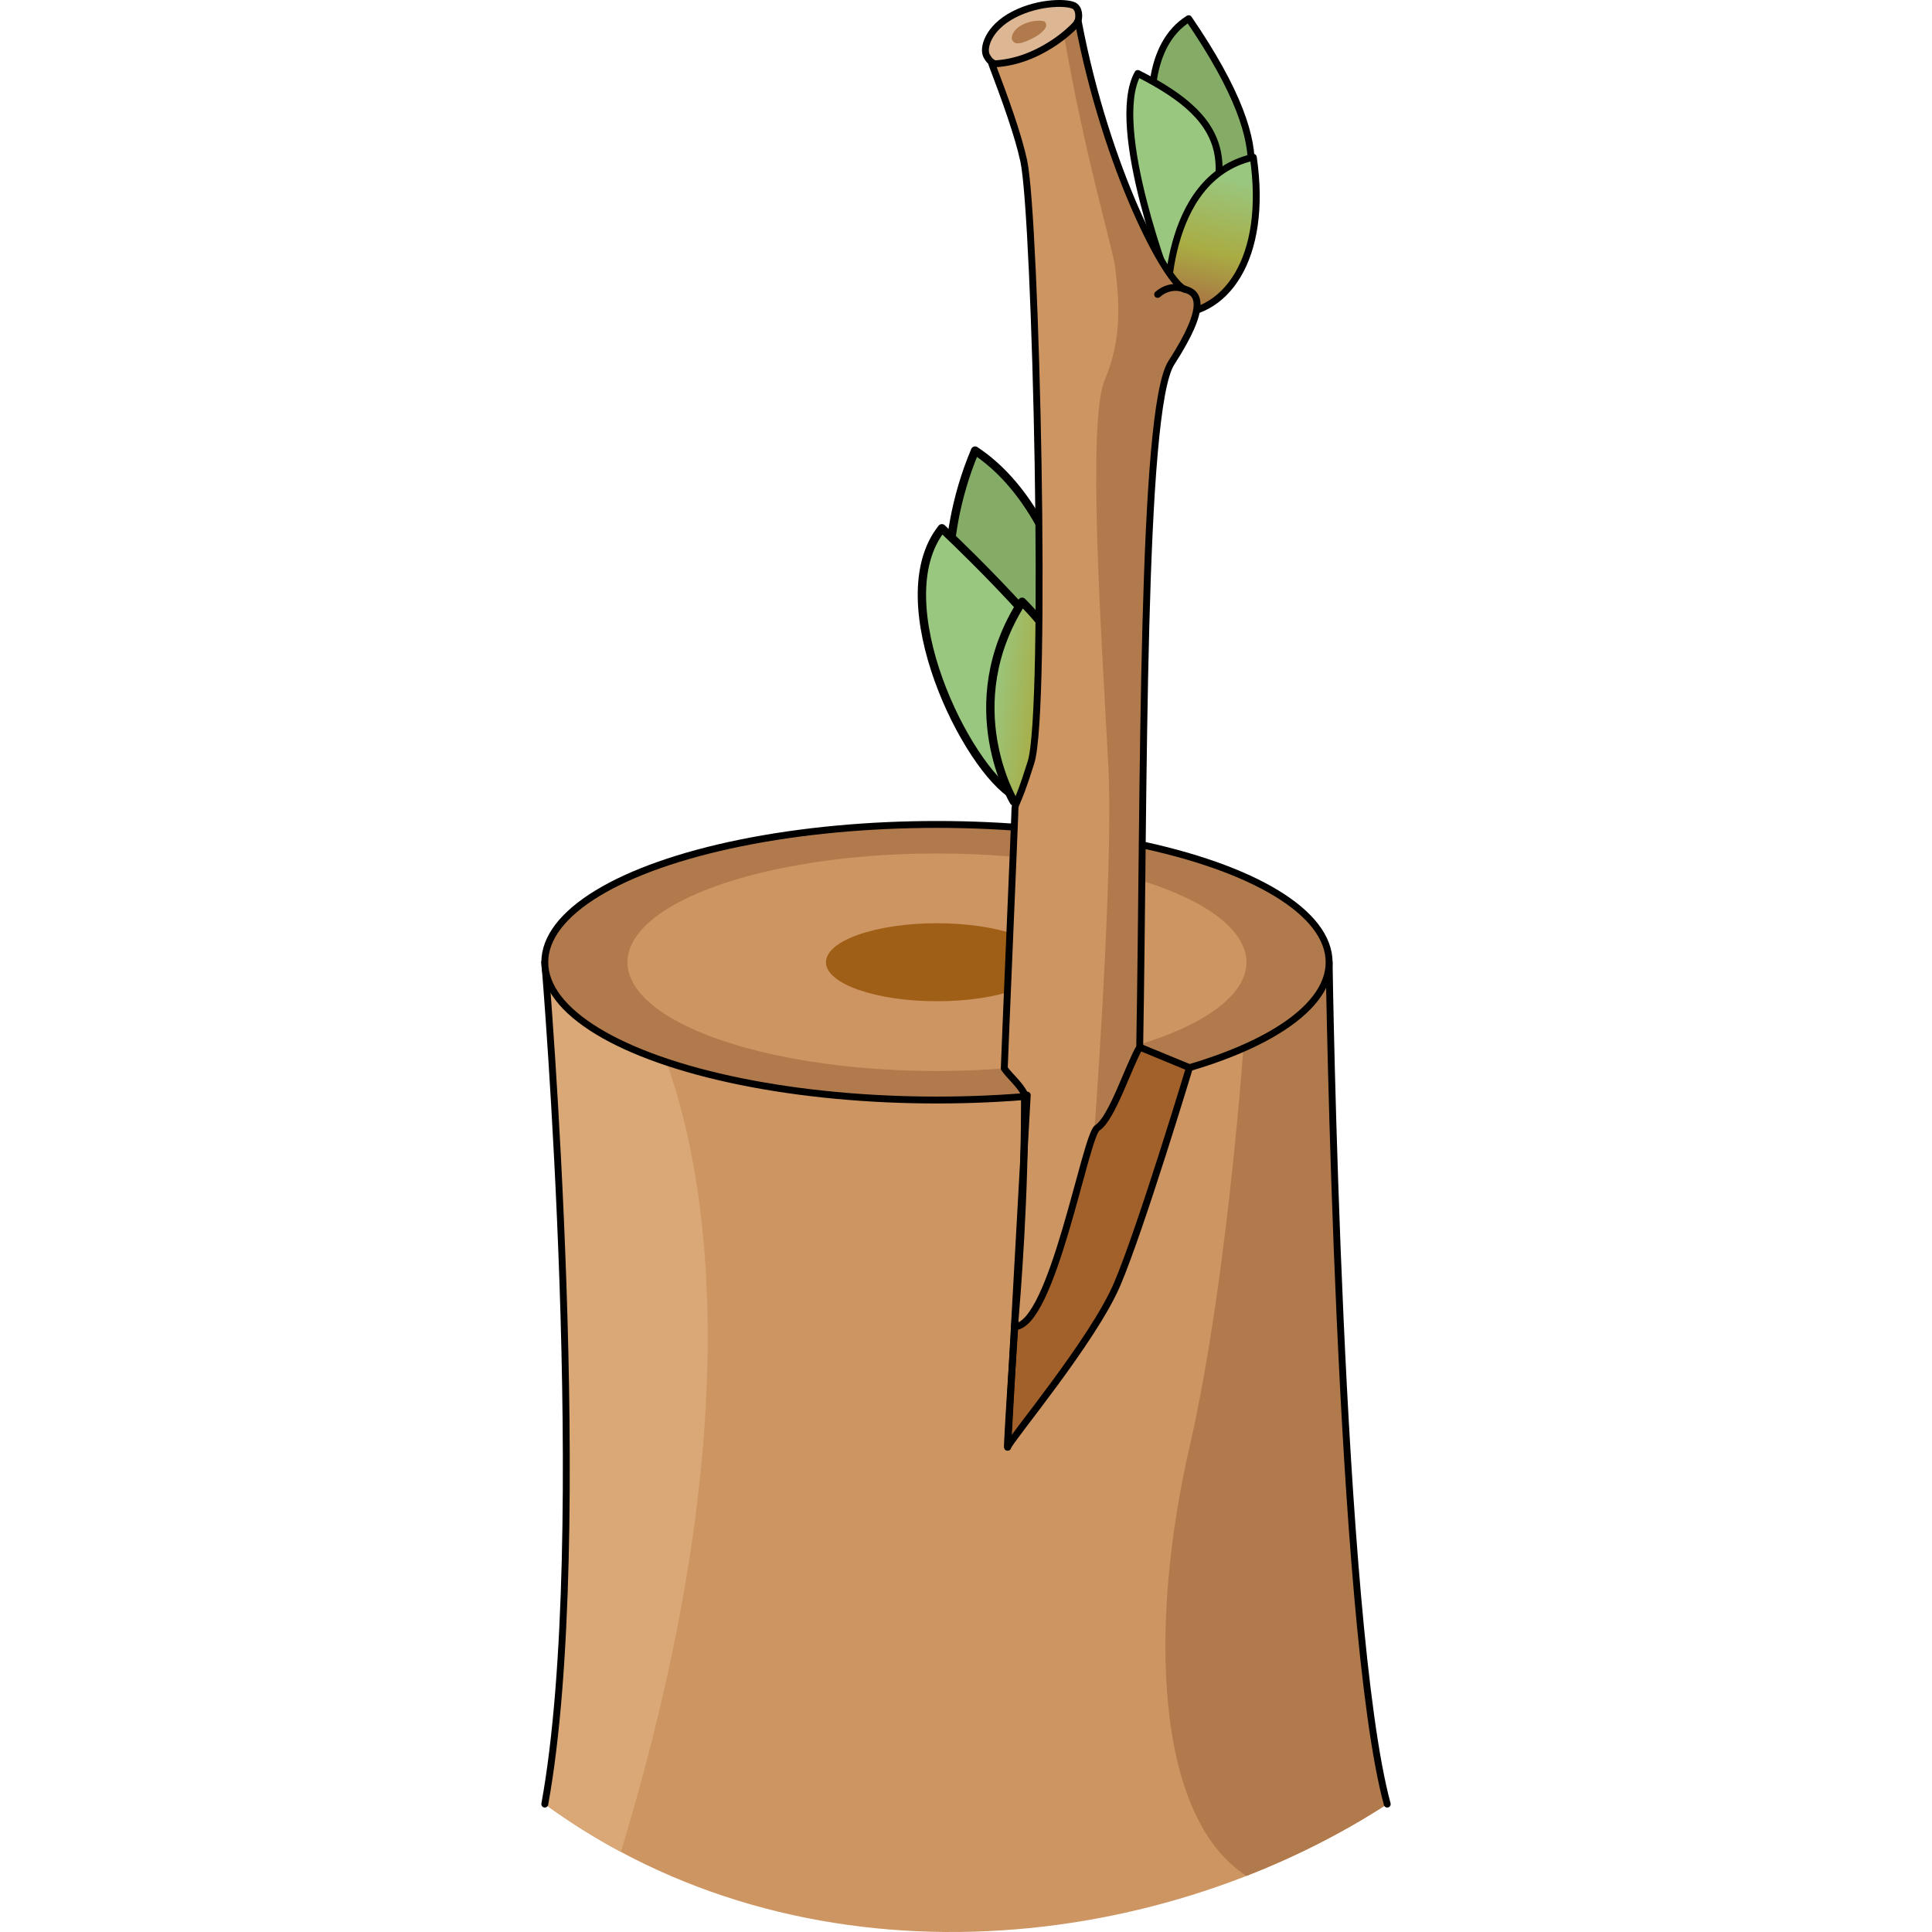 <?xml version="1.0" encoding="utf-8"?>
<!-- Created by: Science Figures, www.sciencefigures.org, Generator: Science Figures Editor -->
<!DOCTYPE svg PUBLIC "-//W3C//DTD SVG 1.1//EN" "http://www.w3.org/Graphics/SVG/1.1/DTD/svg11.dtd">
<svg version="1.1" id="Layer_1" xmlns="http://www.w3.org/2000/svg" xmlns:xlink="http://www.w3.org/1999/xlink" 
	 width="800px" height="800px" viewBox="0 0 119.858 272.65" enable-background="new 0 0 119.858 272.65"
	 xml:space="preserve">
<g>
	<g>
		<path fill="#CD9562" d="M0.486,135.794c0,0,6.833,81.226,0,118.806c36.121,26.392,85.521,21.626,118.887,0.001
			c-6.833-25.28-8.198-118.807-8.198-118.807H0.486z"/>
		<path fill="#D9A876" d="M0.486,254.6c3.465,2.531,7.055,4.771,10.739,6.743c26.949-88.628,1.241-123.595-0.082-123.48l-3.08-2.068
			H0.486C0.486,135.794,7.319,217.02,0.486,254.6z"/>
		<path fill="#B17A4C" d="M111.174,135.794h-4.952l-6.716,5.504c0.023,1.373-2.366,38.204-8.041,62.951
			c-5.674,24.745-5.033,52.022,8.038,60.482c7.043-2.749,13.729-6.152,19.869-10.131C112.54,229.32,111.174,135.794,111.174,135.794
			z"/>
		
			<path fill="none" stroke="#000000" stroke-width="0.972" stroke-linecap="round" stroke-linejoin="round" stroke-miterlimit="10" d="
			M119.373,254.601c-6.833-25.28-8.198-118.807-8.198-118.807H0.486c0,0,6.833,81.226,0,118.806"/>
		<ellipse fill="#B17A4C" cx="55.83" cy="135.794" rx="55.344" ry="19.446"/>
		
			<ellipse fill="none" stroke="#000000" stroke-width="0.972" stroke-linecap="round" stroke-linejoin="round" stroke-miterlimit="10" cx="55.83" cy="135.794" rx="55.344" ry="19.446"/>
		<path fill="#A2612B" d="M84.442,147.774l7.023,2.897c0,0-6.82,22.621-10.204,30.565s-15.153,21.954-15.447,22.984
			c-0.294,1.029,1.759-27.301,2.036-33.357c0.295-6.412,0.365-16.392,0.365-16.392"/>
		
			<path fill="none" stroke="#000000" stroke-width="0.972" stroke-linecap="round" stroke-linejoin="round" stroke-miterlimit="10" d="
			M84.442,147.774l7.023,2.897c0,0-6.82,22.621-10.204,30.565s-15.153,21.954-15.447,22.984c-0.294,1.029,1.759-27.301,2.036-33.357
			c0.295-6.412,0.365-16.392,0.365-16.392"/>
		<ellipse fill="#CD9562" cx="55.83" cy="135.794" rx="43.676" ry="15.347"/>
		<ellipse fill="#9F5F16" cx="55.83" cy="135.794" rx="15.663" ry="5.504"/>
	</g>
	<g>
		
			<path fill="#84AC66" stroke="#000000" stroke-width="1.177" stroke-linecap="round" stroke-linejoin="round" stroke-miterlimit="10" d="
			M58.196,89.871c-0.111-0.816-2.811-12.426,3.013-26.284c14.07,9.28,17.669,35.083,12.868,39.645
			C69.278,107.793,58.745,93.889,58.196,89.871z"/>
		
			<path fill="#99C780" stroke="#000000" stroke-width="1.177" stroke-linecap="round" stroke-linejoin="round" stroke-miterlimit="10" d="
			M73.848,93.218c0,0-4.768-6.735-17.323-18.668c-8.247,10.352,3.568,33.981,10.245,37.768
			C73.006,102.343,73.848,93.218,73.848,93.218z"/>
		
			<linearGradient id="SVGID_1_" gradientUnits="userSpaceOnUse" x1="561.71" y1="289.708" x2="574.981" y2="289.708" gradientTransform="matrix(0.993 0.114 -0.114 0.993 -461.668 -253.204)">
			<stop  offset="0.011" style="stop-color:#99C780"/>
			<stop  offset="0.581" style="stop-color:#A9AC43"/>
			<stop  offset="0.93" style="stop-color:#A97C43"/>
		</linearGradient>
		
			<path fill="url(#SVGID_1_)" stroke="#000000" stroke-width="1.177" stroke-linecap="round" stroke-linejoin="round" stroke-miterlimit="10" d="
			M66.68,113.115c0,0-8.187-13.521,1.166-28.189C81.956,99.052,75.971,112.567,66.68,113.115z"/>
		<g>
			<path fill="#DDB693" d="M75.772,2.822c0,0,0.318-1.263-0.435-1.914c-0.752-0.65-5.028-0.746-8.677,1.154
				c-3.647,1.899-4.405,4.776-3.807,5.846c0.6,1.07,1.574,2.276,6.889-0.217C75.057,5.199,75.772,2.822,75.772,2.822z"/>
			<path fill="#B17A4C" d="M71.215,3.783c0,0,0.117-0.466-0.16-0.707c-0.276-0.239-1.854-0.274-3.197,0.426
				c-1.344,0.701-1.623,1.762-1.401,2.155c0.221,0.395,0.579,0.838,2.538-0.08C70.953,4.658,71.215,3.783,71.215,3.783z"/>
			
				<path fill="none" stroke="#000000" stroke-width="0.972" stroke-linecap="round" stroke-linejoin="round" stroke-miterlimit="10" d="
				M75.772,2.822c0,0,0.318-1.263-0.435-1.914c-0.752-0.65-5.028-0.746-8.677,1.154c-3.647,1.899-4.405,4.776-3.807,5.846
				c0.6,1.07,1.574,2.276,6.889-0.217C75.057,5.199,75.772,2.822,75.772,2.822z"/>
		</g>
		<g>
			<path fill="#CD9562" d="M90.85,40.833c-2.496-0.639-11.074-16.78-15.066-37.732c-1.033,1.117-2.205,2.12-3.508,2.976
				c-2.922,1.913-5.74,2.853-8.699,2.951c1.863,4.89,3.748,10.132,4.508,13.708c1.718,8.072,3.322,77.443,1.025,84.811
				c-2.295,7.365-2.266,5.172-2.295,7.365c-0.014,0.925-1.489,35.229-1.486,35.866c0.77,1.123,2.293,2.334,2.887,3.696
				c0.063,14.508-1.048,28.002-1.434,32.744c5.347,0,9.988-26.987,11.676-28.047c2.078-1.306,4.445-8.819,5.984-11.396
				c0.643-36.248,0.182-89.939,4.471-96.583C94.143,43.095,92.703,41.309,90.85,40.833z"/>
			
				<path fill="#84AC66" stroke="#000000" stroke-width="0.972" stroke-linecap="round" stroke-linejoin="round" stroke-miterlimit="10" d="
				M91.352,2.637c14.088,20.591,8.244,26.099,3.518,30.875C90.141,38.285,79.898,9.771,91.352,2.637z"/>
			
				<path fill="#99C780" stroke="#000000" stroke-width="0.972" stroke-linecap="round" stroke-linejoin="round" stroke-miterlimit="10" d="
				M88.968,41.009c0,0-9.012-23.038-4.795-30.64C97.738,17.224,99.202,23.985,88.968,41.009z"/>
			
				<linearGradient id="SVGID_2_" gradientUnits="userSpaceOnUse" x1="580.136" y1="-70.782" x2="576.174" y2="-52.253" gradientTransform="matrix(1 0.014 -0.014 1 -484.058 87.471)">
				<stop  offset="0.011" style="stop-color:#99C780"/>
				<stop  offset="0.581" style="stop-color:#A9AC43"/>
				<stop  offset="0.93" style="stop-color:#A97C43"/>
			</linearGradient>
			
				<path fill="url(#SVGID_2_)" stroke="#000000" stroke-width="0.972" stroke-linecap="round" stroke-linejoin="round" stroke-miterlimit="10" d="
				M88.318,44.301c0,0-0.884-19.167,12.157-22.111C102.571,36.491,96.538,44.907,88.318,44.301z"/>
			<path fill="#B17A4C" d="M90.85,40.833c-2.496-0.639-11.074-16.78-15.066-37.732c-0.623,0.673-1.297,1.303-2.019,1.884
				c2.857,16.709,6.913,30.226,7.213,32.743c0.536,4.508,1.063,9.913-1.466,15.877c-2.525,5.966-0.453,36.296,0.498,54.405
				c0.646,12.307-1.115,39.855-1.951,51.39c0.146-0.078,0.281-0.156,0.398-0.229c2.078-1.306,4.445-8.819,5.984-11.396
				c0.643-36.248,0.182-89.939,4.471-96.583C94.143,43.095,92.703,41.309,90.85,40.833z"/>
			
				<path fill="none" stroke="#000000" stroke-width="0.972" stroke-linecap="round" stroke-linejoin="round" stroke-miterlimit="10" d="
				M90.85,40.833c-2.496-0.639-11.074-16.78-15.066-37.732c-1.033,1.117-2.205,2.12-3.508,2.976
				c-2.922,1.913-5.74,2.853-8.699,2.951c1.863,4.89,3.748,10.132,4.508,13.708c1.718,8.072,3.322,77.443,1.025,84.811
				c-2.295,7.365-2.266,5.172-2.295,7.365c-0.014,0.925-1.489,35.229-1.486,35.866c0.77,1.123,2.293,2.334,2.887,3.696
				c0.063,14.508-1.048,28.002-1.434,32.744c5.347,0,9.988-26.987,11.676-28.047c2.078-1.306,4.445-8.819,5.984-11.396
				c0.643-36.248,0.182-89.939,4.471-96.583C94.143,43.095,92.703,41.309,90.85,40.833z"/>
			
				<path fill="none" stroke="#000000" stroke-width="0.972" stroke-linecap="round" stroke-linejoin="round" stroke-miterlimit="10" d="
				M90.85,40.833c0,0-1.938-0.955-3.876,0.718"/>
		</g>
	</g>
	
		<line fill="none" stroke="#000000" stroke-width="0.972" stroke-linecap="round" stroke-linejoin="round" stroke-miterlimit="10" x1="68.571" y1="154.544" x2="65.814" y2="204.222"/>
</g>
</svg>